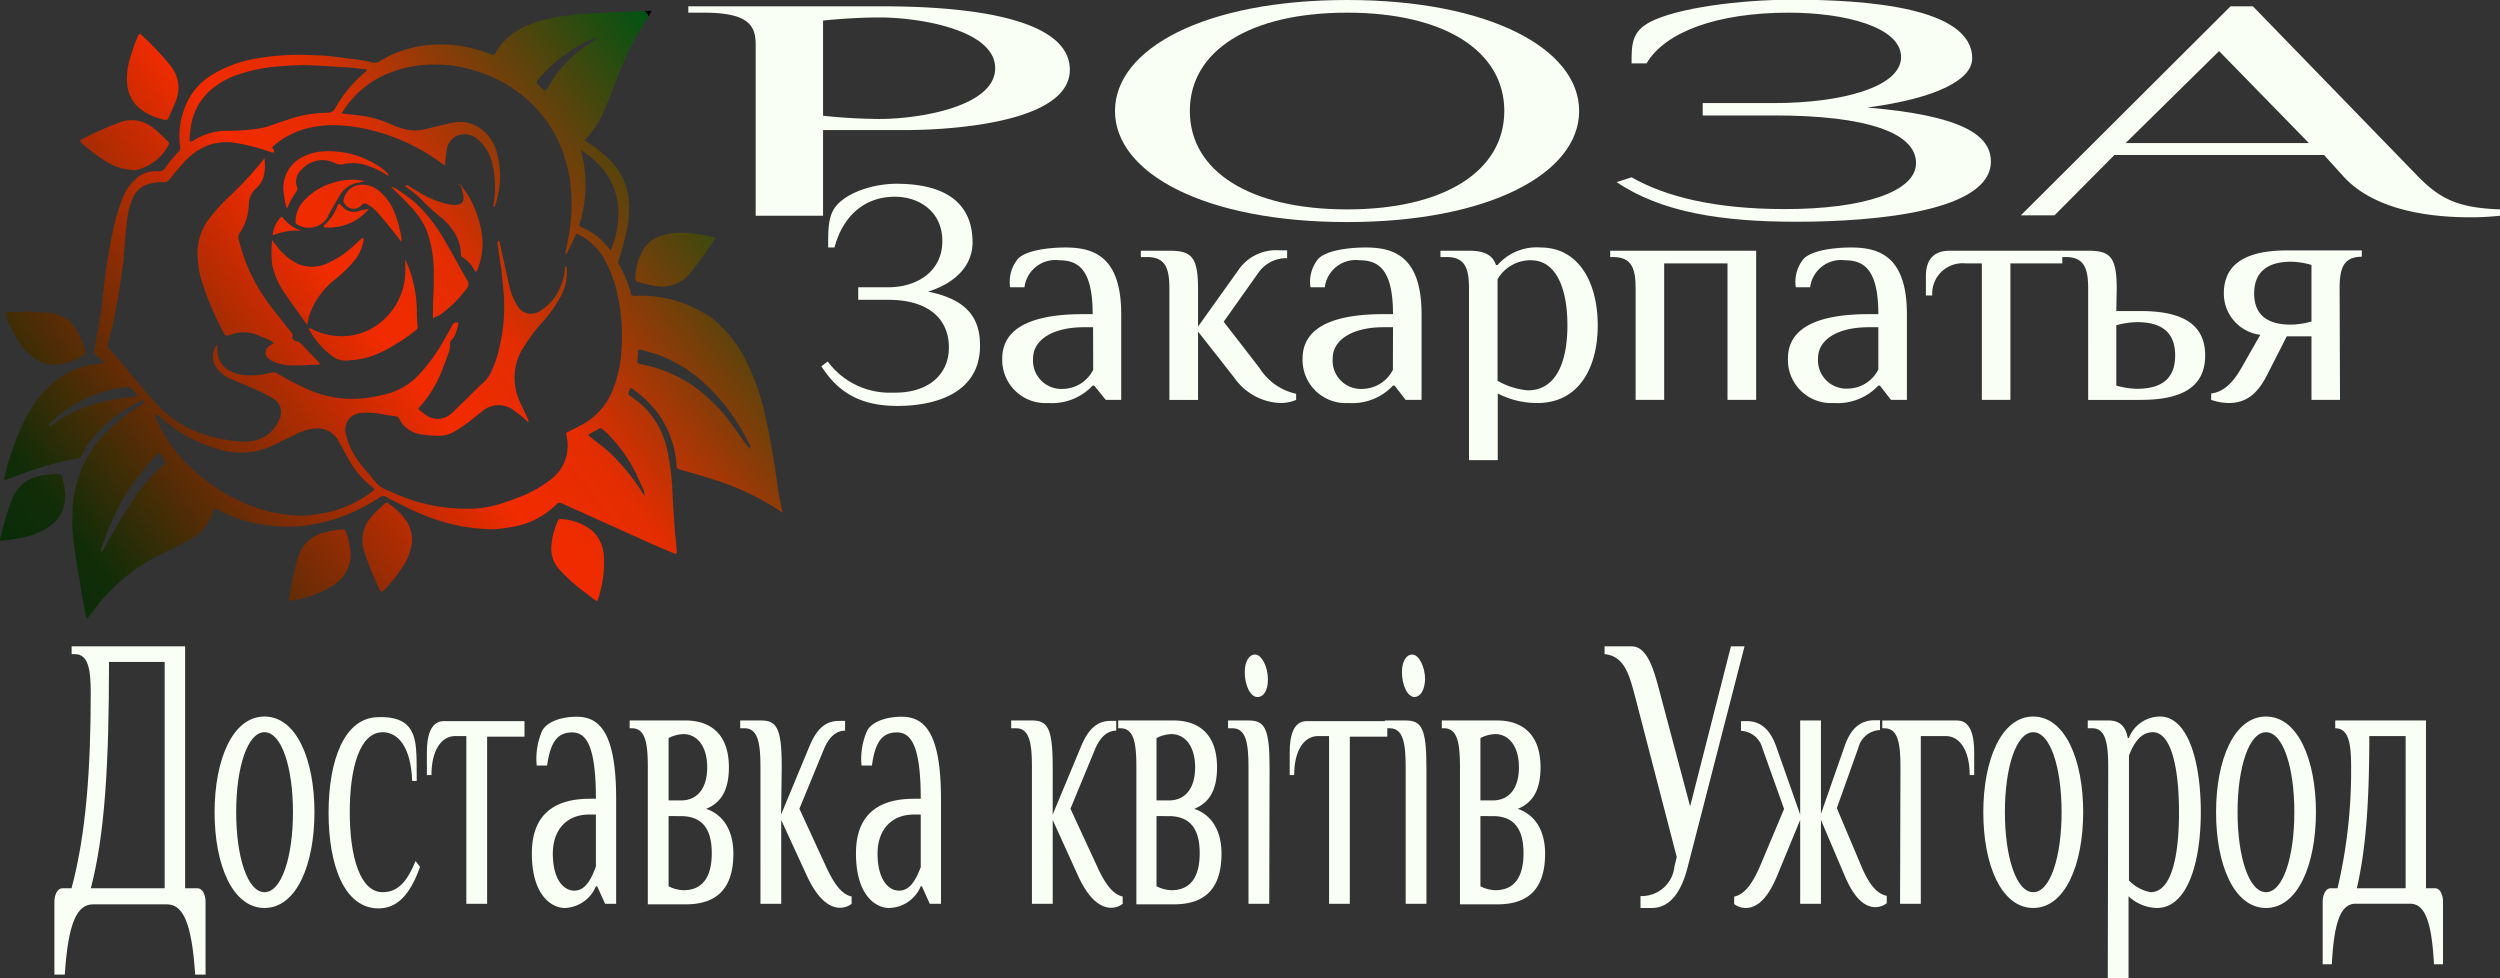 <svg xmlns="http://www.w3.org/2000/svg" xmlns:xlink="http://www.w3.org/1999/xlink" viewBox="0 0 240.81 94.21"><rect x="0" y="0" width="240.81" height="94.21" fill="#333333" stroke="none"/><defs><linearGradient id="a" x1="6.84" y1="65.66" x2="74.62" y2="13.93" gradientUnits="userSpaceOnUse"><stop offset="0" stop-color="#012d09"/><stop offset="0.13" stop-color="#112d08"/><stop offset="0.54" stop-color="#f22b00"/><stop offset="0.65" stop-color="#e42d01"/><stop offset="1" stop-color="#005313"/><stop offset="1"/></linearGradient><linearGradient id="b" x1="-15.42" y1="36.5" x2="52.37" y2="-15.23" xlink:href="#a"/><linearGradient id="c" x1="11.33" y1="71.54" x2="79.11" y2="19.81" xlink:href="#a"/><linearGradient id="d" x1="-13.24" y1="39.35" x2="54.55" y2="-12.38" xlink:href="#a"/><linearGradient id="e" x1="0.33" y1="57.13" x2="68.11" y2="5.39" xlink:href="#a"/><linearGradient id="f" x1="14.58" y1="75.81" x2="82.37" y2="24.07" xlink:href="#a"/><linearGradient id="g" x1="13.1" y1="73.87" x2="80.89" y2="22.14" xlink:href="#a"/><linearGradient id="h" x1="22.08" y1="85.63" x2="89.87" y2="33.9" xlink:href="#a"/><linearGradient id="i" x1="-7.35" y1="47.07" x2="60.43" y2="-4.66" xlink:href="#a"/><linearGradient id="j" x1="-1.93" y1="54.17" x2="65.85" y2="2.44" xlink:href="#a"/><linearGradient id="k" x1="3.74" y1="61.6" x2="71.52" y2="9.86" xlink:href="#a"/><linearGradient id="l" x1="-1.03" y1="55.35" x2="66.75" y2="3.62" xlink:href="#a"/><linearGradient id="m" x1="1.95" y1="59.25" x2="69.73" y2="7.52" xlink:href="#a"/><linearGradient id="n" x1="1.83" y1="59.09" x2="69.61" y2="7.36" xlink:href="#a"/><linearGradient id="o" x1="-3.51" y1="52.1" x2="64.27" y2="0.37" xlink:href="#a"/><linearGradient id="p" x1="-4.47" y1="50.84" x2="63.31" y2="-0.89" xlink:href="#a"/><linearGradient id="q" x1="-1.09" y1="55.27" x2="66.69" y2="3.54" xlink:href="#a"/><linearGradient id="r" x1="-2.25" y1="53.76" x2="65.54" y2="2.02" xlink:href="#a"/><linearGradient id="s" x1="-3.7" y1="51.85" x2="64.08" y2="0.12" xlink:href="#a"/><linearGradient id="t" x1="0.45" y1="57.28" x2="68.23" y2="5.55" xlink:href="#a"/></defs><path d="M80,51.93l-.76-.49a25.55,25.55,0,0,0-5.71-2.65c-1.11-.36-2.23-.67-3.34-1-.41-.12-.4-.13-.43-.56a9.52,9.52,0,0,0-2.12-5.31A11.71,11.71,0,0,0,65.53,40c-.19-.14-.19-.13-.29.1-.16.42-.17.42.19.67a8,8,0,0,1,2.88,3.39A10.12,10.12,0,0,1,69,46.56a23,23,0,0,1,.36,3.1c.05,1.22.14,2.42.22,3.63.06.79.15,1.57.21,2.36,0,.25,0,.29-.29.19-1.19-.52-2.38-1-3.56-1.56l-7.1-3.2c-.38-.18-.43-.17-.72.12a7.83,7.83,0,0,1-4.42,2.13,9.58,9.58,0,0,1-2.13.18,17.88,17.88,0,0,1-4.11-.65,22.47,22.47,0,0,1-3.86-1.53c-.57-.29-1.15-.55-1.7-.88a.61.61,0,0,0-.75,0,16.69,16.69,0,0,1-7.32,2.74,14.15,14.15,0,0,1-3,0,13.59,13.59,0,0,1-5.17-1.51l-.44-.22c-.11.31-.18.63-.31.93a4.68,4.68,0,0,1-2.26,2.26c-.79.42-1.6.81-2.4,1.2a18.13,18.13,0,0,0-5.53,4.13c-.54.61-1,1.26-1.53,1.89a1.15,1.15,0,0,1-.14.17.22.22,0,0,1-.14.06s0-.06,0-.09c-.11-.55-.22-1.11-.32-1.66-.13-.7-.25-1.41-.36-2.11-.16-.94-.3-1.88-.45-2.82a18.14,18.14,0,0,1-.19-3.68,11.11,11.11,0,0,1,2.67-6.94,17.47,17.47,0,0,1,3.89-3.23c.13-.09.43-.13.27-.38s-.29,0-.42.06a13.46,13.46,0,0,0-4.14,3.07,7.87,7.87,0,0,0-1.37,2.06.44.44,0,0,1-.39.31,31.78,31.78,0,0,0-5.22,1.43l-1.64.61c-.22.08-.27.05-.22-.19s.15-.6.23-.9a24.91,24.91,0,0,1,1.92-5A11.33,11.33,0,0,1,9.1,40a7.85,7.85,0,0,1,4.4-2.34c.3-.05.61-.08.92-.12.05,0,.12,0,.13-.06a.14.14,0,0,0,0-.14l-.75-.65a.36.36,0,0,1-.15-.41c.26-1.29.49-2.58.7-3.88.11-.74.16-1.49.26-2.24a51.93,51.93,0,0,1,.84-5.24,20.89,20.89,0,0,1,.92-3.2,5,5,0,0,1,1.44-2.06,2.76,2.76,0,0,1,2-.62.66.66,0,0,0,.71-.34,13.21,13.21,0,0,1,1.27-1.53.62.62,0,0,0,.16-.55,7.32,7.32,0,0,1,.32-3.35,6.34,6.34,0,0,1,3-3.67,12,12,0,0,1,4.06-1.43A24.4,24.4,0,0,1,35,7.87c1.13,0,2.26.2,3.39.33a13.35,13.35,0,0,1,2,.34,1,1,0,0,0,.87-.15,10,10,0,0,1,2.5-1.1,11.34,11.34,0,0,1,3.48-.47,12.87,12.87,0,0,1,4.59.93c.38.15.41.08.55-.18a5.48,5.48,0,0,1,2.25-2.2,10.79,10.79,0,0,1,3.15-1.08,24.93,24.93,0,0,1,3.76-.47c.72,0,1.43-.08,2.15-.1l3.67-.14L67.14,4a30.32,30.32,0,0,0-3,5.79c-.53,1.34-1,2.72-1.63,4a7.47,7.47,0,0,1-1.44,2.07c-.18.17-.18.18,0,.31a11.69,11.69,0,0,1,2.48,2,6.25,6.25,0,0,1,1.6,3.42,10.31,10.31,0,0,1-.29,3.59c-.17.8-.41,1.59-.64,2.37a.5.5,0,0,0,0,.46,10.64,10.64,0,0,1,1.13,2.72.36.36,0,0,0,.43.31,11.86,11.86,0,0,1,7.52,2.24,12.2,12.2,0,0,1,3.34,4.39,21.71,21.71,0,0,1,1.65,4.81c.31,1.35.56,2.72.79,4.09s.38,2.53.57,3.8C79.76,50.87,79.85,51.35,80,51.93ZM47.47,18.47a1.43,1.43,0,0,1-.21-.11,18.64,18.64,0,0,0-4.35-2.45,17.63,17.63,0,0,0-5.31-1.28,10.37,10.37,0,0,0-3.55.31A7.9,7.9,0,0,0,31,16.55c-.16.13-.27.25,0,.42,0,0,0,.16,0,.25a.93.93,0,0,1-.24,0,20.07,20.07,0,0,0-3.38-.9,5.33,5.33,0,0,0-2.68.2A5.76,5.76,0,0,0,22.49,18c-.55.57-1.06,1.18-1.55,1.8a.65.65,0,0,1-.6.28,4.56,4.56,0,0,0-1.46.2,2.34,2.34,0,0,0-1.45,1.25,8.19,8.19,0,0,0-.64,2.7c-.12.93-.17,1.87-.26,2.8,0,.38-.06.77-.11,1.15-.14,1-.27,1.95-.44,2.93s-.32,1.75-.51,2.63c-.13.64-.31,1.27-.46,1.91a.49.49,0,0,0,.14.55c.28.27.53.57.78.86l1.67,2c.7.82,1.37,1.65,2.1,2.43A10.61,10.61,0,0,0,24,44.3a15.31,15.31,0,0,0,3.85.78,4,4,0,0,0,1.83-.28,3.26,3.26,0,0,0,1.76-1.74,1.52,1.52,0,0,0-.56-2.15,13.51,13.51,0,0,0-1.51-.79c-.87-.39-1.76-.73-2.62-1.12a3,3,0,0,1-1.15-.85,1.86,1.86,0,0,1-.07-2.43c0,.22,0,.4,0,.58a2.22,2.22,0,0,0,1.28,2,4.18,4.18,0,0,0,1.59.39,7.11,7.11,0,0,0,2.34-.26.65.65,0,0,1,.56.08,25.07,25.07,0,0,0,3.18,1.63,10.4,10.4,0,0,0,4.54.81,13.13,13.13,0,0,0,2.5-.38,6.64,6.64,0,0,0,3.33-1.82,17.5,17.5,0,0,0,2.48-3.38c.28-.49.57-1,.83-1.49a.48.48,0,0,1,.4-.29c.16,0,.23.09.18.24-.09.31-.18.63-.29.93a1.27,1.27,0,0,1-.3.45.6.6,0,0,0-.2.53,2.33,2.33,0,0,1-.11.7c-.14.42-.29.83-.46,1.23A11.86,11.86,0,0,1,45,41.77c-.11.1-.1.19,0,.27s.43.35.66.5A1.91,1.91,0,0,0,48,42.43a3.8,3.8,0,0,0,.37-.33L49.5,41c.51-.51,1-1,1.55-1.51a3.19,3.19,0,0,0,.8-1,11.14,11.14,0,0,0,.93-2.86,15.74,15.74,0,0,0,.38-3.87c0-1-.15-1.91-.23-2.86,0-.32-.08-.65-.13-1-.1-.66-.2-1.33-.29-2,0-.05.06-.1.1-.15s.1.05.11.09l.33,1.5c.23,1,.44,2.07.7,3.1a5.88,5.88,0,0,0,.72,1.6,1.48,1.48,0,0,0,2.06.5,4.7,4.7,0,0,0,2.07-2.43A4.61,4.61,0,0,0,59,28.31s.07-.1.1-.14.08.07.08.12A4.74,4.74,0,0,1,58.66,31a13.27,13.27,0,0,1-1.88,2.65,16.48,16.48,0,0,0-1.92,2.62,5.3,5.3,0,0,0-.69,2.44,5.55,5.55,0,0,0,.52,2.56c.23.51.47,1,.72,1.54.06.13.14.25.06.38-.41-.35-.79-.73-1.22-1a2.43,2.43,0,0,0-3.24,0c-.21.15-.41.32-.61.48a13.88,13.88,0,0,1-2,1.42,2.85,2.85,0,0,1-1.56.43,12,12,0,0,1-1.59-.13,2.76,2.76,0,0,1-2.21-1.54c-.08-.19-.21-.2-.39-.22-.4-.05-.8-.1-1.19-.18a6.93,6.93,0,0,0-2-.14,1.85,1.85,0,0,0-1,.35,1.63,1.63,0,0,0-.53,1.74,7.11,7.11,0,0,0,1.33,2.75c.42.57.93,1.09,1.37,1.66a3,3,0,0,0,1.39,1l.31.13A17,17,0,0,0,50,51.54a9.94,9.94,0,0,0,2.49-.38,18.55,18.55,0,0,0,1.82-.62,11.84,11.84,0,0,0,3.28-1.77,4.07,4.07,0,0,0,1.58-4.25c-.06-.3-.06-.29.23-.43s.8-.39,1.18-.6a6.49,6.49,0,0,0,2.88-3,11.82,11.82,0,0,0,1-4.26,18.24,18.24,0,0,0-.3-4.94,11.9,11.9,0,0,0-1.31-3.71,5.65,5.65,0,0,0-2.54-2.46c-.15-.06-.2-.07-.27.1-.24.54-.51,1.07-.77,1.59a1.31,1.31,0,0,1-.17.24.8.8,0,0,1,0-.44,19.82,19.82,0,0,0,.56-3.91c0-.57,0-1.14-.06-1.71a10,10,0,0,0-.39-2.49A12.37,12.37,0,0,0,56,12.71a13.15,13.15,0,0,0-5.61-3.35,13,13,0,0,0-5.21-.55,11.71,11.71,0,0,0-2.93.7A9.35,9.35,0,0,0,37.8,13c-.1.14-.19.3-.29.47l1.56.17a10.52,10.52,0,0,1,3,.79,9.46,9.46,0,0,0,1.54.56,4,4,0,0,0,1.91,0c.93-.21,1.84-.47,2.77-.65a3.3,3.3,0,0,1,2.43.47A4,4,0,0,1,52.39,17a8.44,8.44,0,0,1,.15,4.46,8.06,8.06,0,0,1-.24.84c0,.09,0,.19-.17.16a.66.66,0,0,1,0-.17,9.86,9.86,0,0,0-.1-3.94A4.34,4.34,0,0,0,50.67,16a1.93,1.93,0,0,0-2.14-.35,1.83,1.83,0,0,0-.9,1.31A14.25,14.25,0,0,0,47.47,18.47ZM33.8,52.22c.38,0,1.09-.11,1.8-.22a11,11,0,0,0,4.83-2.1c.22-.15.33-.19,0-.47a8.48,8.48,0,0,1-2.1-2.4c-.37-.63-.71-1.28-1.07-1.92A2.3,2.3,0,0,0,35,43.81a4.76,4.76,0,0,0-1.83.53l-2.32,1.12a7.22,7.22,0,0,1-5.15.37A14.14,14.14,0,0,1,20,42.69a1.6,1.6,0,0,0-.3-.23.3.3,0,0,0-.16,0,.49.49,0,0,0,0,.12,13.1,13.1,0,0,0,3.27,4.84,17.64,17.64,0,0,0,5.57,3.69A14.61,14.61,0,0,0,33.8,52.22Zm.35-43.41A32.18,32.18,0,0,0,30.74,9a15.47,15.47,0,0,0-3.36.78,7.53,7.53,0,0,0-2.71,1.64A5.82,5.82,0,0,0,23,14.62,12.46,12.46,0,0,0,22.86,16c0,.17.09.23.24.16s.12-.09.19-.12a5.94,5.94,0,0,1,3.29-.9A18,18,0,0,0,28.9,15a7.18,7.18,0,0,0,1.92-.42c.61-.23,1.24-.42,1.86-.63a11.92,11.92,0,0,1,3.46-.55.81.81,0,0,0,.77-.46,12.35,12.35,0,0,1,2.75-3.35,1.75,1.75,0,0,0,.24-.23s0-.12,0-.15a.24.24,0,0,0-.15,0C38.92,9.11,38.13,9,37.35,9,36.28,8.9,35.21,8.86,34.15,8.81ZM60.56,17A13.5,13.5,0,0,1,61,20a12.65,12.65,0,0,1-.56,4.06c-.07.23,0,.28.15.36a6.2,6.2,0,0,1,2.62,2l.22.23a9.09,9.09,0,0,0,.72-4.16A6.41,6.41,0,0,0,63,19.27,8.67,8.67,0,0,0,60.56,17ZM66.28,36.2c-.18,0-.24.08-.24.24a2.74,2.74,0,0,1,0,.5c-.09.6-.1.6.49.72h0a13.41,13.41,0,0,1,4.64,1.91,15.93,15.93,0,0,1,3.92,3.85c.55.71,1,1.45,1.58,2.18a1.33,1.33,0,0,0,.19.14,1.09,1.09,0,0,0,0-.26c0-.08-.08-.16-.12-.24a20.71,20.71,0,0,0-1.88-3.09,17.77,17.77,0,0,0-2.42-2.71,13.36,13.36,0,0,0-4.58-2.77C67.34,36.5,66.81,36.36,66.28,36.2ZM14.41,55.69c.07-.1.16-.21.23-.33.75-1.38,1.53-2.75,2.4-4.06a15.93,15.93,0,0,1,3.42-4.07c.13-.1.12-.21,0-.34s-.23-.37-.34-.56-.15-.26-.34-.07c-.35.37-.71.75-1,1.14s-.87,1-1.28,1.59a19.68,19.68,0,0,0-2.34,4.27c-.31.74-.58,1.49-.86,2.24a.31.31,0,0,0,0,.13S14.33,55.66,14.41,55.69ZM9.22,43.52c.28.1.43-.06.59-.17A13.68,13.68,0,0,1,12.19,42a17.6,17.6,0,0,1,5.2-1.22c.16,0,.31-.07.5-.11l-.18-.19c-.22-.22-.4-.54-.67-.64a2.4,2.4,0,0,0-.91.07h-.06a13.53,13.53,0,0,0-2.71.78A13.1,13.1,0,0,0,9.22,43.52Zm57.45,6.79c0-.35,0-.35-.07-.58-.19-.39-.38-.79-.56-1.19A13.84,13.84,0,0,0,62.78,44c-.3-.28-.3-.28-.64-.07l-.58.31c-.37.2-.36.18-.05.43.65.51,1.32,1,1.92,1.56A20.28,20.28,0,0,1,66.67,50.31ZM57.16,11.26s.08,0,.09-.07l.23-.37A11.25,11.25,0,0,1,61,7l.94-.65A.51.51,0,0,0,62,6.23a1.07,1.07,0,0,0-.25,0c-.07,0-.13.06-.2.09a14.89,14.89,0,0,0-5,3.74c-.33.37-.32.39,0,.76l.4.39Z" transform="translate(-4.6 -2.54)" style="fill:url(#a)"/><path d="M21.8,11.1a5.64,5.64,0,0,1-.2,1c-.22.6-.49,1.18-.76,1.76-.12.27-.18.26-.52.19a5.84,5.84,0,0,1-2-.86,3.4,3.4,0,0,1-1.45-2.37A6.39,6.39,0,0,1,17.18,8,18.89,18.89,0,0,1,17.89,6c.1-.24.18-.25.36-.07a26.08,26.08,0,0,1,2.82,3A3.55,3.55,0,0,1,21.8,11.1Z" transform="translate(-4.6 -2.54)" style="fill:url(#b)"/><path d="M68.36,30.16A9.53,9.53,0,0,1,66,29.67a.27.27,0,0,1-.2-.29,5.4,5.4,0,0,1,.93-3.05,3.08,3.08,0,0,1,1.57-1.08A6.36,6.36,0,0,1,71,25a14.84,14.84,0,0,1,1.89.28c.69.17.77,0,.31.69-.63.92-1.29,1.83-2,2.72a3.45,3.45,0,0,1-2.12,1.38C68.87,30.12,68.62,30.13,68.36,30.16Z" transform="translate(-4.6 -2.54)" style="fill:url(#c)"/><path d="M17.36,18.91a5.27,5.27,0,0,1-2.53-.8,17.55,17.55,0,0,1-2.25-1.68,1.8,1.8,0,0,1-.19-.2c-.08-.08-.07-.15,0-.22l0,0a30.9,30.9,0,0,1,3.9-1.74,3.26,3.26,0,0,1,3,.54c.53.4,1,.89,1.47,1.34a.25.25,0,0,1,.06.38,4.71,4.71,0,0,1-3,2.36l-.21.05Z" transform="translate(-4.6 -2.54)" style="fill:url(#d)"/><path d="M9.87,48.19c.2,0,.49,0,.65.12s.11.4.17.61a5.21,5.21,0,0,1,.19,1.47,3.44,3.44,0,0,1-1.74,3,7.71,7.71,0,0,1-2.7,1c-.56.11-1.12.17-1.68.25-.15,0-.19-.06-.15-.2A35.9,35.9,0,0,1,5.69,50.8a4.3,4.3,0,0,1,.94-1.52,3.77,3.77,0,0,1,2-.93C9,48.27,9.44,48.24,9.87,48.19Z" transform="translate(-4.6 -2.54)" style="fill:url(#e)"/><path d="M44.29,54.48a4.78,4.78,0,0,1-.7,2.32,15,15,0,0,1-2,2.6s-.09.06-.13.09-.18,0-.21,0a28.49,28.49,0,0,1-1.62-4,3.39,3.39,0,0,1,.7-3.12,13.41,13.41,0,0,1,1.25-1.25c.25-.24.32-.24.56,0a6.47,6.47,0,0,1,1.66,1.68A3.42,3.42,0,0,1,44.29,54.48Z" transform="translate(-4.6 -2.54)" style="fill:url(#f)"/><path d="M38.38,55.88a3.59,3.59,0,0,1-1.49,2.92,9.47,9.47,0,0,1-3.25,1.39c-.33.09-.67.15-1,.23-.18,0-.23-.05-.2-.21a32,32,0,0,1,.87-4,3.41,3.41,0,0,1,2.51-2.37,8.49,8.49,0,0,1,1.72-.3c.18,0,.3,0,.38.22A8.17,8.17,0,0,1,38.38,55.88Z" transform="translate(-4.6 -2.54)" style="fill:url(#g)"/><path d="M57.7,55.39a7.14,7.14,0,0,1,.64-2.69.25.25,0,0,1,.3-.16,5.15,5.15,0,0,1,3,1.12,3.49,3.49,0,0,1,1.11,2.27,10.33,10.33,0,0,1-.39,3.79c0,.19-.12.38-.17.57s-.11.17-.23.08l-1.1-.83a15.5,15.5,0,0,1-2.24-2A3,3,0,0,1,57.7,55.39Z" transform="translate(-4.6 -2.54)" style="fill:url(#h)"/><path d="M7.05,32.52c.75.06,1.51.1,2.26.17a3.52,3.52,0,0,1,2,.82,4.12,4.12,0,0,1,.89,1.26,11.59,11.59,0,0,1,.55,1.42c.13.38.09.43-.26.65a5.14,5.14,0,0,1-2.69.84,3.21,3.21,0,0,1-2-.71,5.67,5.67,0,0,1-1.31-1.41A14.55,14.55,0,0,1,5.18,33a.83.83,0,0,1-.06-.21c0-.14,0-.2.16-.2H7.05Z" transform="translate(-4.6 -2.54)" style="fill:url(#i)"/><path d="M30.07,17.79A4.84,4.84,0,0,1,30,19.52a2.47,2.47,0,0,1-.64,1.08,2.2,2.2,0,0,0-.74,1.19,3.31,3.31,0,0,0-.06.55A5.14,5.14,0,0,1,27.68,25a.66.66,0,0,0-.08.61,16.85,16.85,0,0,0,2.92,6.22c.64.87,1.33,1.71,2,2.56.13.16.31.29.25.53s.18.46.38.49a.88.88,0,0,1,.54.34l1.65,1.71a.15.15,0,0,1,.06.14s-.08.06-.12.07c-.85,0-1.69.1-2.54.07a4.3,4.3,0,0,1-1.86-.4,3.66,3.66,0,0,1-.42-.26.73.73,0,0,1,0-1.15.69.69,0,0,1,.13-.11l.4-.24a4.9,4.9,0,0,0-.48-.31l-1.26-.51A3.42,3.42,0,0,0,27,34.72c-.23.05-.5.21-.66.13s-.26-.38-.37-.59a27,27,0,0,1-1.93-4.65,9.27,9.27,0,0,1-.42-2.82,5.5,5.5,0,0,1,1.08-3.12,17.89,17.89,0,0,1,2.16-2.36,34.65,34.65,0,0,0,2.86-3.08Z" transform="translate(-4.6 -2.54)" style="fill:url(#j)"/><path d="M43.61,27.52a8.8,8.8,0,0,1,.78,2.15,12.06,12.06,0,0,1,.36,2.54c0,.57,0,1.14.08,1.71a.47.47,0,0,1-.21.46,18.83,18.83,0,0,1-3.13,2,7.94,7.94,0,0,1-2.82.84l-.27,0a2.15,2.15,0,0,1-1.76-.35,8.38,8.38,0,0,1-2.32-2.67c.23-.11.39.08.56.15a6.16,6.16,0,0,0,2.38.57,5.92,5.92,0,0,0,4.09-1.4,6.42,6.42,0,0,0,2.18-3.71,9.4,9.4,0,0,0,.1-2C43.63,27.77,43.62,27.65,43.61,27.52Z" transform="translate(-4.6 -2.54)" style="fill:url(#k)"/><path d="M34.18,33.84c-.73-1.05-1.44-2-2.12-3A7.52,7.52,0,0,1,30.81,28a11.8,11.8,0,0,1,0-2.32l.47.59a5.74,5.74,0,0,0,2,1.68,3.49,3.49,0,0,0,2.88-.06,8.45,8.45,0,0,0,2.13-1.35c.36-.29.68-.62,1-.92a3.07,3.07,0,0,1,.31-.17,1.16,1.16,0,0,1,0,.37,4.47,4.47,0,0,1-.69,1.6,11.65,11.65,0,0,1-2,2,7.66,7.66,0,0,0-2.6,3.74C34.31,33.4,34.25,33.59,34.18,33.84Z" transform="translate(-4.6 -2.54)" style="fill:url(#l)"/><path d="M42.25,20.52a3.21,3.21,0,0,1,.54.21c.55.39,1.13.76,1.65,1.2a14.62,14.62,0,0,1,3.06,3.88c.71,1.22,1.38,2.47,2.08,3.69a.6.6,0,0,1,0,.79A11.4,11.4,0,0,1,47,32.86l0,0-.69.34a6.27,6.27,0,0,1,0-.74c0-1.22.1-2.44.07-3.65a11.32,11.32,0,0,0-.73-4.19A7.91,7.91,0,0,0,44,22.28C43.5,21.7,42.9,21.17,42.25,20.52Z" transform="translate(-4.6 -2.54)" style="fill:url(#m)"/><path d="M49,20.37c.23.34.49.67.7,1a10.18,10.18,0,0,1,1.23,3.22,6.7,6.7,0,0,1-.37,4,.58.58,0,0,1-.13.14.35.35,0,0,1-.1-.11,3.32,3.32,0,0,0-1.22-1.33C49,27.3,49,27.13,49,27A4.34,4.34,0,0,0,48.41,25a6.28,6.28,0,0,0-1.55-1.7,18.84,18.84,0,0,1-1.73-1.61,10.54,10.54,0,0,0-1.32-1.08c-.06,0-.12-.09-.18-.15.21-.17.35,0,.49.1.37.19.72.43,1.08.64a9,9,0,0,0,2.17.91,4.5,4.5,0,0,0,1,.17c.75,0,1-.34.84-1a3.31,3.31,0,0,0-.12-.42c0-.15-.08-.31-.13-.47Z" transform="translate(-4.6 -2.54)" style="fill:url(#n)"/><path d="M39.72,20l-.47.11a2.56,2.56,0,0,0-1.85,1.14c-.27.42-.51.85-.75,1.28a9,9,0,0,0-.53,1,2.14,2.14,0,0,1-2.9.63.32.32,0,0,1-.15-.32,2.86,2.86,0,0,1,.75-1.9,5.9,5.9,0,0,1,2.79-1.77,6,6,0,0,1,2.1-.32c.32,0,.65.08,1,.11Z" transform="translate(-4.6 -2.54)" style="fill:url(#o)"/><path d="M32.19,22.54a10.3,10.3,0,0,1-.29-1.72,3.31,3.31,0,0,1,1.73-3.1,4.92,4.92,0,0,1,1.87-.58,8.75,8.75,0,0,1,6,1.7,4.79,4.79,0,0,1,.52.49s0,.07,0,.1-.06,0-.08,0l-.52-.3a7.76,7.76,0,0,0-2-.8,4.52,4.52,0,0,0-1.64,0,1.22,1.22,0,0,1-.9-.07,2.67,2.67,0,0,0-3.2.59,1.52,1.52,0,0,0-.45,1.75.38.38,0,0,1,0,.25c-.17.28-.37.55-.53.84s-.29.58-.43.88Z" transform="translate(-4.6 -2.54)" style="fill:url(#p)"/><path d="M43.28,25.86c-.37-.47-.67-.89-1-1.28-.5-.62-1-1.23-1.54-1.81a4.14,4.14,0,0,0-.75-.55.43.43,0,0,0-.56.07l0,0a1,1,0,0,1-1.62-.11.37.37,0,0,1-.11-.4,1.78,1.78,0,0,1,1.6-1.44A2.52,2.52,0,0,1,41.2,21a5.08,5.08,0,0,1,1.4,2,11.62,11.62,0,0,1,.68,2.54A2.69,2.69,0,0,1,43.28,25.86Z" transform="translate(-4.6 -2.54)" style="fill:url(#q)"/><path d="M40.14,22.65a4.91,4.91,0,0,1-2.87,1.71,4.84,4.84,0,0,1-1.37.09.17.17,0,0,1-.12-.07s0-.07,0-.09a4.68,4.68,0,0,0,1.28-1.82c.18-.37.2-.38.49-.07a1.46,1.46,0,0,0,1.69.44C39.52,22.76,39.79,22.73,40.14,22.65Z" transform="translate(-4.6 -2.54)" style="fill:url(#r)"/><path d="M33.58,24.76a1.16,1.16,0,0,1-.22,0,5.34,5.34,0,0,0-2.3.39c-.16.07-.21,0-.18-.13a3.11,3.11,0,0,1,.68-1.47c.1-.11.19-.18.31,0A4,4,0,0,0,33.58,24.76Z" transform="translate(-4.6 -2.54)" style="fill:url(#s)"/><path d="M48.92,20.4l-.18-.08s.06-.06.07-.05a.65.65,0,0,1,.15.1Z" transform="translate(-4.6 -2.54)" style="fill:url(#t)"/><path d="M83.88,23.32H77.39V6.82c0-1.84-.72-3.06-5-3.06H70.9V3.15H89.65c6.13,0,18,.61,18,6.11,0,5.2-11.89,5.81-15.86,5.81H83.88ZM100.46,9.11c0-3.67-7.21-4.89-11.17-4.89-1.81,0-4,.15-5.41.3v9.17a54,54,0,0,0,5.41.31C93.25,14,100.46,12.78,100.46,9.11Z" transform="translate(-4.6 -2.54)" style="fill:#f9fff4"/><path d="M134.36,2.54c13.7,0,22.35,4.7,22.35,10.69s-8.65,10.7-22.35,10.7S112,19.23,112,13.23,120.65,2.54,134.36,2.54Zm0,1.22c-9.38,0-15.15,3.67-15.15,9.47s5.77,9.48,15.15,9.48S149.5,19,149.5,13.23,143.73,3.76,134.36,3.76Z" transform="translate(-4.6 -2.54)" style="fill:#f9fff4"/><path d="M168.61,12.47h6.85c6.49,0,12.26-1.53,12.26-4.43s-5.41-4.28-10.82-4.28c-6.85,0-11.9,1.83-13.7,4.89h-1.44c0-1.83,0-3.06,1.8-4,2.6-1.35,8.65-2.14,13.7-2.14,7.21,0,17.31.76,17.31,5.65,0,2-3.24,3.82-10.1,4.74,9,.76,11.9,2.6,11.9,5.2,0,4.73-10.81,5.8-18.75,5.8-7.21,0-13-.91-17.3-3.82l1.44-.46c3.24,1.84,7.93,3.06,14.78,3.06,7.57,0,12.62-1.68,12.62-4.43,0-2.91-4.69-4.59-13.7-4.59h-6.85Z" transform="translate(-4.6 -2.54)" style="fill:#f9fff4"/><path d="M245.41,23.32a25.33,25.33,0,0,1-2.88.15c-3.25,0-9.09-.45-12.26-4l-1.81-2H208.27l-5.77,5.81h-3.24L219.45,3.15h2.16L237.48,19.5c2.23,2.29,4,3.06,7.93,3.21Zm-36.06-7H227l-8.65-8.86Z" transform="translate(-4.6 -2.54)" style="fill:#f9fff4"/><path d="M87.27,30.21h2.91c2.75,0,5.19-1.53,5.19-4.44s-2.29-4.28-4.58-4.28c-2.9,0-5,1.84-5.81,4.89h-.61c0-1.83,0-3.05.77-4,1.1-1.34,3.66-2.14,5.8-2.14,3.06,0,7.34.77,7.34,5.66,0,2-1.38,3.82-4.28,4.73,3.82.77,5,2.6,5,5.2,0,4.74-4.58,5.81-7.94,5.81-3.06,0-5.51-.92-7.34-3.82l.61-.46a7.41,7.41,0,0,0,6.27,3C93.85,40.44,96,38.76,96,36s-2-4.58-5.81-4.58H87.27Z" transform="translate(-4.6 -2.54)" style="fill:#f9fff4"/><path d="M111.11,41.06,110,39.68h-.15a5.37,5.37,0,0,1-4.28,1.68,4.16,4.16,0,0,1-4.43-4.28c0-3.36,3.67-4.28,7.79-4.28h.92c0-4.28-1.37-5.19-3.21-5.19a3,3,0,0,0-3.36,2.6h-1.38a3.48,3.48,0,0,1,.77-2.76c.76-.76,2.75-1.07,4.58-1.07,2.75,0,5.35.92,5.35,6.42v8.26Zm-1.22-7H109c-3,0-4.89,1.22-4.89,3A2.73,2.73,0,0,0,107,40a3.32,3.32,0,0,0,2.9-1.84Z" transform="translate(-4.6 -2.54)" style="fill:#f9fff4"/><path d="M120,34l3.82-5.35a4.4,4.4,0,0,1,4-2h.76v.76a3.27,3.27,0,0,0-2.75,1.38l-3.36,4.74L125.93,38a5.54,5.54,0,0,0,3.52,2.47v.59a3.93,3.93,0,0,1-1.53.3,5.67,5.67,0,0,1-4.43-2.44L120,34.48v6.58h-2.76V30.36c0-1.84-.3-3.06-2.14-3.06h-.61v-.61h2.75c2.14,0,2.76.61,2.76,3.67Z" transform="translate(-4.6 -2.54)" style="fill:#f9fff4"/><path d="M140,41.06l-1.07-1.38h-.15a5.37,5.37,0,0,1-4.28,1.68,4.16,4.16,0,0,1-4.43-4.28c0-3.36,3.67-4.28,7.79-4.28h.92c0-4.28-1.38-5.19-3.21-5.19a3,3,0,0,0-3.36,2.6h-1.38a3.48,3.48,0,0,1,.77-2.76c.76-.76,2.75-1.07,4.58-1.07,2.75,0,5.35.92,5.35,6.42v8.26Zm-1.22-7h-.92c-3,0-4.89,1.22-4.89,3A2.73,2.73,0,0,0,135.87,40a3.34,3.34,0,0,0,2.9-1.84Z" transform="translate(-4.6 -2.54)" style="fill:#f9fff4"/><path d="M146.1,30.36c0-1.84-.3-3.06-2.14-3.06h-.61v-.61h2.75c1.53,0,2.3.46,2.6,1.38h.15A5,5,0,0,1,153,26.38c3.67,0,5.5,3.37,5.5,7.49s-1.83,7.49-5.81,7.49a8.23,8.23,0,0,1-3.82-.92v6.42H146.1Zm2.75,8.86a7.15,7.15,0,0,0,2.91.92c2.75,0,3.82-2.75,3.82-6.27s-1.07-6.26-3.52-6.26a3.66,3.66,0,0,0-3.21,1.83Z" transform="translate(-4.6 -2.54)" style="fill:#f9fff4"/><path d="M173.76,41.06H171V27.91H164.9V41.06h-2.75V30.36c0-1.84-.31-3.06-2.14-3.06h-.31v-.61h14.06Z" transform="translate(-4.6 -2.54)" style="fill:#f9fff4"/><path d="M186.75,41.06l-1.07-1.38h-.15a5.37,5.37,0,0,1-4.28,1.68,4.16,4.16,0,0,1-4.43-4.28c0-3.36,3.67-4.28,7.79-4.28h.92c0-4.28-1.38-5.19-3.21-5.19a3,3,0,0,0-3.36,2.6h-1.38a3.48,3.48,0,0,1,.77-2.76c.76-.76,2.75-1.07,4.58-1.07,2.75,0,5.35.92,5.35,6.42v8.26Zm-1.22-7h-.92c-3.06,0-4.89,1.22-4.89,3a2.73,2.73,0,0,0,2.9,2.91,3.34,3.34,0,0,0,2.91-1.84Z" transform="translate(-4.6 -2.54)" style="fill:#f9fff4"/><path d="M193.93,27.91A2.93,2.93,0,0,0,190.72,31h-.61V29.14c0-1.23.46-2.45,2.29-2.45h10.85v1.22h-5V41.06h-2.75V27.91Z" transform="translate(-4.6 -2.54)" style="fill:#f9fff4"/><path d="M208.45,32.5h2.29c3.51,0,6.27.91,6.27,4.28s-2.76,4.28-6.27,4.28h-5V30.36c0-1.84-.31-3.06-2.14-3.06h-.46v-.61h2.6c2.14,0,2.75.61,2.75,3.67Zm0,7.18a7.83,7.83,0,0,0,2,.31c2.3,0,3.67-.92,3.67-3.21s-1.37-3.21-3.67-3.21a7.84,7.84,0,0,0-2,.3Z" transform="translate(-4.6 -2.54)" style="fill:#f9fff4"/><path d="M230,41.06h-2.75V34.94h-2.38L223,38.61c-.92,1.83-2,2.75-3.73,2.75a5.54,5.54,0,0,1-1.68-.3v-.62c1.37-.15,2.29-1.37,2.9-2.44l1.83-3.21a4,4,0,0,1-3.51-4c0-3.21,2.75-4.13,6.11-4.13h7.18v.61c-1.83,0-2.14,1.22-2.14,3.06Zm-2.75-13a7.34,7.34,0,0,0-2-.31c-2.14,0-3.52.92-3.52,3.06s1.38,3,3.52,3a7.77,7.77,0,0,0,2-.3Z" transform="translate(-4.6 -2.54)" style="fill:#f9fff4"/><path d="M23.63,88.1c.44,0,.77.56.77,1.32v7h-1c-.33-5.08-1.2-6.77-2.73-6.77H13.57c-1.53,0-2.4,1.69-2.73,6.77h-1v-7c0-.76.33-1.32.77-1.32h.88c1.42-5.26,1.85-11.65,1.85-18.79,0-2.26-.22-3.76-1.53-3.76H11.5V64.8H22.43V88.1Zm-3.17,0V66.3H15.1c0,10.15-.43,16.73-1.75,21.8Z" transform="translate(-4.6 -2.54)" style="fill:#f9fff4"/><path d="M30.08,71.56c3.07,0,4.81,4.14,4.81,9.21S33.15,90,30.08,90s-4.81-4.13-4.81-9.21S27,71.56,30.08,71.56Zm0,1.51c-1.64,0-2.73,3.38-2.73,7.7s1.09,7.71,2.73,7.71,2.74-3.39,2.74-7.71S31.72,73.07,30.08,73.07Z" transform="translate(-4.6 -2.54)" style="fill:#f9fff4"/><path d="M44.19,72.88c.55.94.55,2.07.55,4.88H44.3c-.11-3.19-1.31-4.69-2.84-4.69-2.19,0-3.17,3.38-3.17,7.7s1,7.71,3.17,7.71c1.53,0,2.4-1.13,3.17-3l.43.56c-1,2.82-2.29,4-4,4-3.28,0-4.81-4.13-4.81-9.21s1.53-9.21,4.81-9.21C42.55,71.56,43.64,71.94,44.19,72.88Z" transform="translate(-4.6 -2.54)" style="fill:#f9fff4"/><path d="M48.45,73.44c-1.31,0-2.29,1.32-2.29,3.76h-.44V75c0-1.51.33-3,1.64-3h7.76v1.5h-3.6V89.6h-2V73.44Z" transform="translate(-4.6 -2.54)" style="fill:#f9fff4"/><path d="M62.89,89.6l-.77-1.69H62A3.37,3.37,0,0,1,59,90c-1.2,0-3.17-1.13-3.17-5.26s2.63-5.26,5.58-5.26H62c0-5.27-1-6.39-2.29-6.39s-2.08.75-2.41,3.19h-1a6.69,6.69,0,0,1,.54-3.38c.55-.94,2-1.32,3.28-1.32,2,0,3.83,1.13,3.83,7.9V89.6ZM62,81h-.65c-2.19,0-3.5,1.5-3.5,3.76,0,2.44,1,3.57,2.08,3.57S61.58,87.16,62,86Z" transform="translate(-4.6 -2.54)" style="fill:#f9fff4"/><path d="M70.65,71.94c2.19,0,4.16,1.13,4.16,4.51,0,2.07-.66,3.38-2.19,4,1.64.56,2.62,2.06,2.62,4.32,0,3.76-2,4.88-4.59,4.88H67V76.45c0-2.26-.21-3.76-1.53-3.76h-.22v-.75ZM69,79.64h1.2c1.54,0,2.52-1.12,2.52-3.19s-1-3.2-2.3-3.2a3.48,3.48,0,0,0-1.42.38Zm0,1.51v6.76a3.48,3.48,0,0,0,1.42.38c1.75,0,2.74-1.13,2.74-3.57s-1-3.57-3-3.57Z" transform="translate(-4.6 -2.54)" style="fill:#f9fff4"/><path d="M79.84,81l2.73-6.58c.63-1.5,1.42-2.44,2.84-2.44H86v.94c-.66,0-1.42.37-2,1.69l-2.4,5.83,2.51,5.45c.77,1.69,1.53,2.81,2.52,3v.71a1.83,1.83,0,0,1-1.1.38c-1.09,0-2.18-.9-3.17-3l-2.51-5.45V89.6h-2V76.45c0-2.26-.22-3.76-1.53-3.76H75.9v-.75h2c1.53,0,2,.75,2,4.51Z" transform="translate(-4.6 -2.54)" style="fill:#f9fff4"/><path d="M94.16,89.6l-.76-1.69h-.11A3.38,3.38,0,0,1,90.23,90c-1.21,0-3.18-1.13-3.18-5.26s2.63-5.26,5.58-5.26h.66c0-5.27-1-6.39-2.3-6.39s-2.08.75-2.4,3.19h-1a6.58,6.58,0,0,1,.55-3.38c.54-.94,2-1.32,3.28-1.32,2,0,3.82,1.13,3.82,7.9V89.6ZM93.29,81h-.66c-2.19,0-3.5,1.5-3.5,3.76,0,2.44,1,3.57,2.08,3.57s1.64-1.13,2.08-2.26Z" transform="translate(-4.6 -2.54)" style="fill:#f9fff4"/><path d="M106,81l2.74-6.58c.63-1.5,1.42-2.44,2.84-2.44h.54v.94c-.65,0-1.42.37-2,1.69l-2.41,5.83,2.52,5.45c.76,1.69,1.53,2.81,2.51,3v.71a1.82,1.82,0,0,1-1.09.38c-1.1,0-2.19-.9-3.17-3L106,81.52V89.6h-2V76.45c0-2.26-.21-3.76-1.53-3.76H102v-.75h2c1.53,0,2,.75,2,4.51Z" transform="translate(-4.6 -2.54)" style="fill:#f9fff4"/><path d="M117.67,71.94c2.19,0,4.16,1.13,4.16,4.51,0,2.07-.66,3.38-2.19,4,1.64.56,2.62,2.06,2.62,4.32,0,3.76-2,4.88-4.59,4.88h-3.61V76.45c0-2.26-.21-3.76-1.53-3.76h-.22v-.75ZM116,79.64h1.2c1.54,0,2.52-1.12,2.52-3.19s-1-3.2-2.3-3.2a3.48,3.48,0,0,0-1.42.38Zm0,1.51v6.76a3.48,3.48,0,0,0,1.42.38c1.75,0,2.74-1.13,2.74-3.57s-1-3.57-3-3.57Z" transform="translate(-4.6 -2.54)" style="fill:#f9fff4"/><path d="M126.86,89.6h-2V76.45c0-2.26-.22-3.76-1.53-3.76h-.44v-.75h2c1.53,0,2,.75,2,4.51Zm-1.14-19.92c-.68,0-1.22-1.12-1.22-2.4,0-1,.39-1.69,1-1.69s1.23,1.13,1.23,2.4C126.73,69.05,126.33,69.68,125.72,69.68Z" transform="translate(-4.6 -2.54)" style="fill:#f9fff4"/><path d="M131.56,73.44c-1.31,0-2.3,1.32-2.3,3.76h-.43V75c0-1.51.32-3,1.64-3h7.76v1.5h-3.61V89.6h-2V73.44Z" transform="translate(-4.6 -2.54)" style="fill:#f9fff4"/><path d="M142,89.6h-2V76.45c0-2.26-.22-3.76-1.53-3.76H138v-.75h2c1.53,0,2,.75,2,4.51Zm-1.14-19.92c-.68,0-1.22-1.12-1.22-2.4,0-1,.39-1.69,1-1.69s1.23,1.13,1.23,2.4C141.82,69.05,141.42,69.68,140.81,69.68Z" transform="translate(-4.6 -2.54)" style="fill:#f9fff4"/><path d="M148.84,71.94c2.18,0,4.15,1.13,4.15,4.51,0,2.07-.66,3.38-2.19,4,1.64.56,2.63,2.06,2.63,4.32,0,3.76-2,4.88-4.59,4.88h-3.61V76.45c0-2.26-.22-3.76-1.53-3.76h-.22v-.75Zm-1.64,7.7h1.2c1.53,0,2.51-1.12,2.51-3.19s-1-3.2-2.29-3.2a3.39,3.39,0,0,0-1.42.38Zm0,1.51v6.76a3.39,3.39,0,0,0,1.42.38c1.75,0,2.73-1.13,2.73-3.57s-1-3.57-2.95-3.57Z" transform="translate(-4.6 -2.54)" style="fill:#f9fff4"/><path d="M166.11,85.09l-4-15.41c-.55-2.06-1-3.94-2.95-4.13V64.8h2.62c1.42,0,2.08,2.07,2.62,4.13l3,11.28,3.93-15.41h1.31L167.18,86c-.61,2.45-1.72,4-3.47,4h-1.09V88.85A3.16,3.16,0,0,0,165.89,86Z" transform="translate(-4.6 -2.54)" style="fill:#f9fff4"/><path d="M178,71.94h2v9l2.3-6.58c.54-1.54,1.42-2.44,2.84-2.44h.55v.94a2.24,2.24,0,0,0-2.08,1.69l-2.08,5.83,2.3,5.45c.76,1.84,1.53,2.81,2.51,3v.71a1.8,1.8,0,0,1-1.09.38c-1.09,0-2.08-.94-2.95-3L180,81.52V89.6h-2V81.52L175.74,87c-.88,2.07-1.86,3-3,3a1.83,1.83,0,0,1-1.1-.38v-.71c1-.23,1.75-1.2,2.52-3l2.29-5.45-2.08-5.83a2.24,2.24,0,0,0-2.07-1.69v-.94h.54c1.43,0,2.3.9,2.85,2.44L178,81Z" transform="translate(-4.6 -2.54)" style="fill:#f9fff4"/><path d="M187.66,76.45c0-2.26-.22-3.76-1.53-3.76h-.22v-.75h7.21c1.31,0,1.64,1.5,1.64,3V77.2h-.43c0-2.44-1-3.76-2.3-3.76h-2.41V89.6h-2Z" transform="translate(-4.6 -2.54)" style="fill:#f9fff4"/><path d="M200.45,71.56c3.06,0,4.81,4.14,4.81,9.21S203.51,90,200.45,90s-4.81-4.13-4.81-9.21S197.39,71.56,200.45,71.56Zm0,1.51c-1.64,0-2.73,3.38-2.73,7.7s1.09,7.71,2.73,7.71,2.73-3.39,2.73-7.71S202.09,73.07,200.45,73.07Z" transform="translate(-4.6 -2.54)" style="fill:#f9fff4"/><path d="M207.67,76.45c0-2.26-.22-3.76-1.53-3.76h-.44v-.75h2c1.09,0,1.64.56,1.86,1.69h.1a3.23,3.23,0,0,1,3-2.07c2.62,0,3.93,4.14,3.93,9.21S215.21,90,212.37,90a4.11,4.11,0,0,1-2.74-1.13v7.89h-2Zm2,10.9a3.9,3.9,0,0,0,2.08,1.13c2,0,2.74-3.39,2.74-7.71s-.77-7.7-2.52-7.7c-1.2,0-1.86,1.12-2.3,2.25Z" transform="translate(-4.6 -2.54)" style="fill:#f9fff4"/><path d="M222.87,71.56c3.06,0,4.81,4.14,4.81,9.21S225.93,90,222.87,90s-4.81-4.13-4.81-9.21S219.8,71.56,222.87,71.56Zm0,1.51c-1.64,0-2.74,3.38-2.74,7.7s1.1,7.71,2.74,7.71,2.73-3.39,2.73-7.71S224.51,73.07,222.87,73.07Z" transform="translate(-4.6 -2.54)" style="fill:#f9fff4"/><path d="M229.54,72.69v-.75h8.74V88.1h.88c.44,0,.76.56.76,1.32v6h-.87c-.22-4.14-.88-5.83-2.3-5.83h-5.24c-1.43,0-2.08,1.69-2.3,5.83h-.88v-6c0-.76.33-1.32.77-1.32h.66a49.31,49.31,0,0,0,1.31-11.65C231.07,74.19,230.85,72.69,229.54,72.69Zm6.78,15.41V73.44h-3.5c0,6.39-.33,10.9-1.2,14.66Z" transform="translate(-4.6 -2.54)" style="fill:#f9fff4"/></svg>
